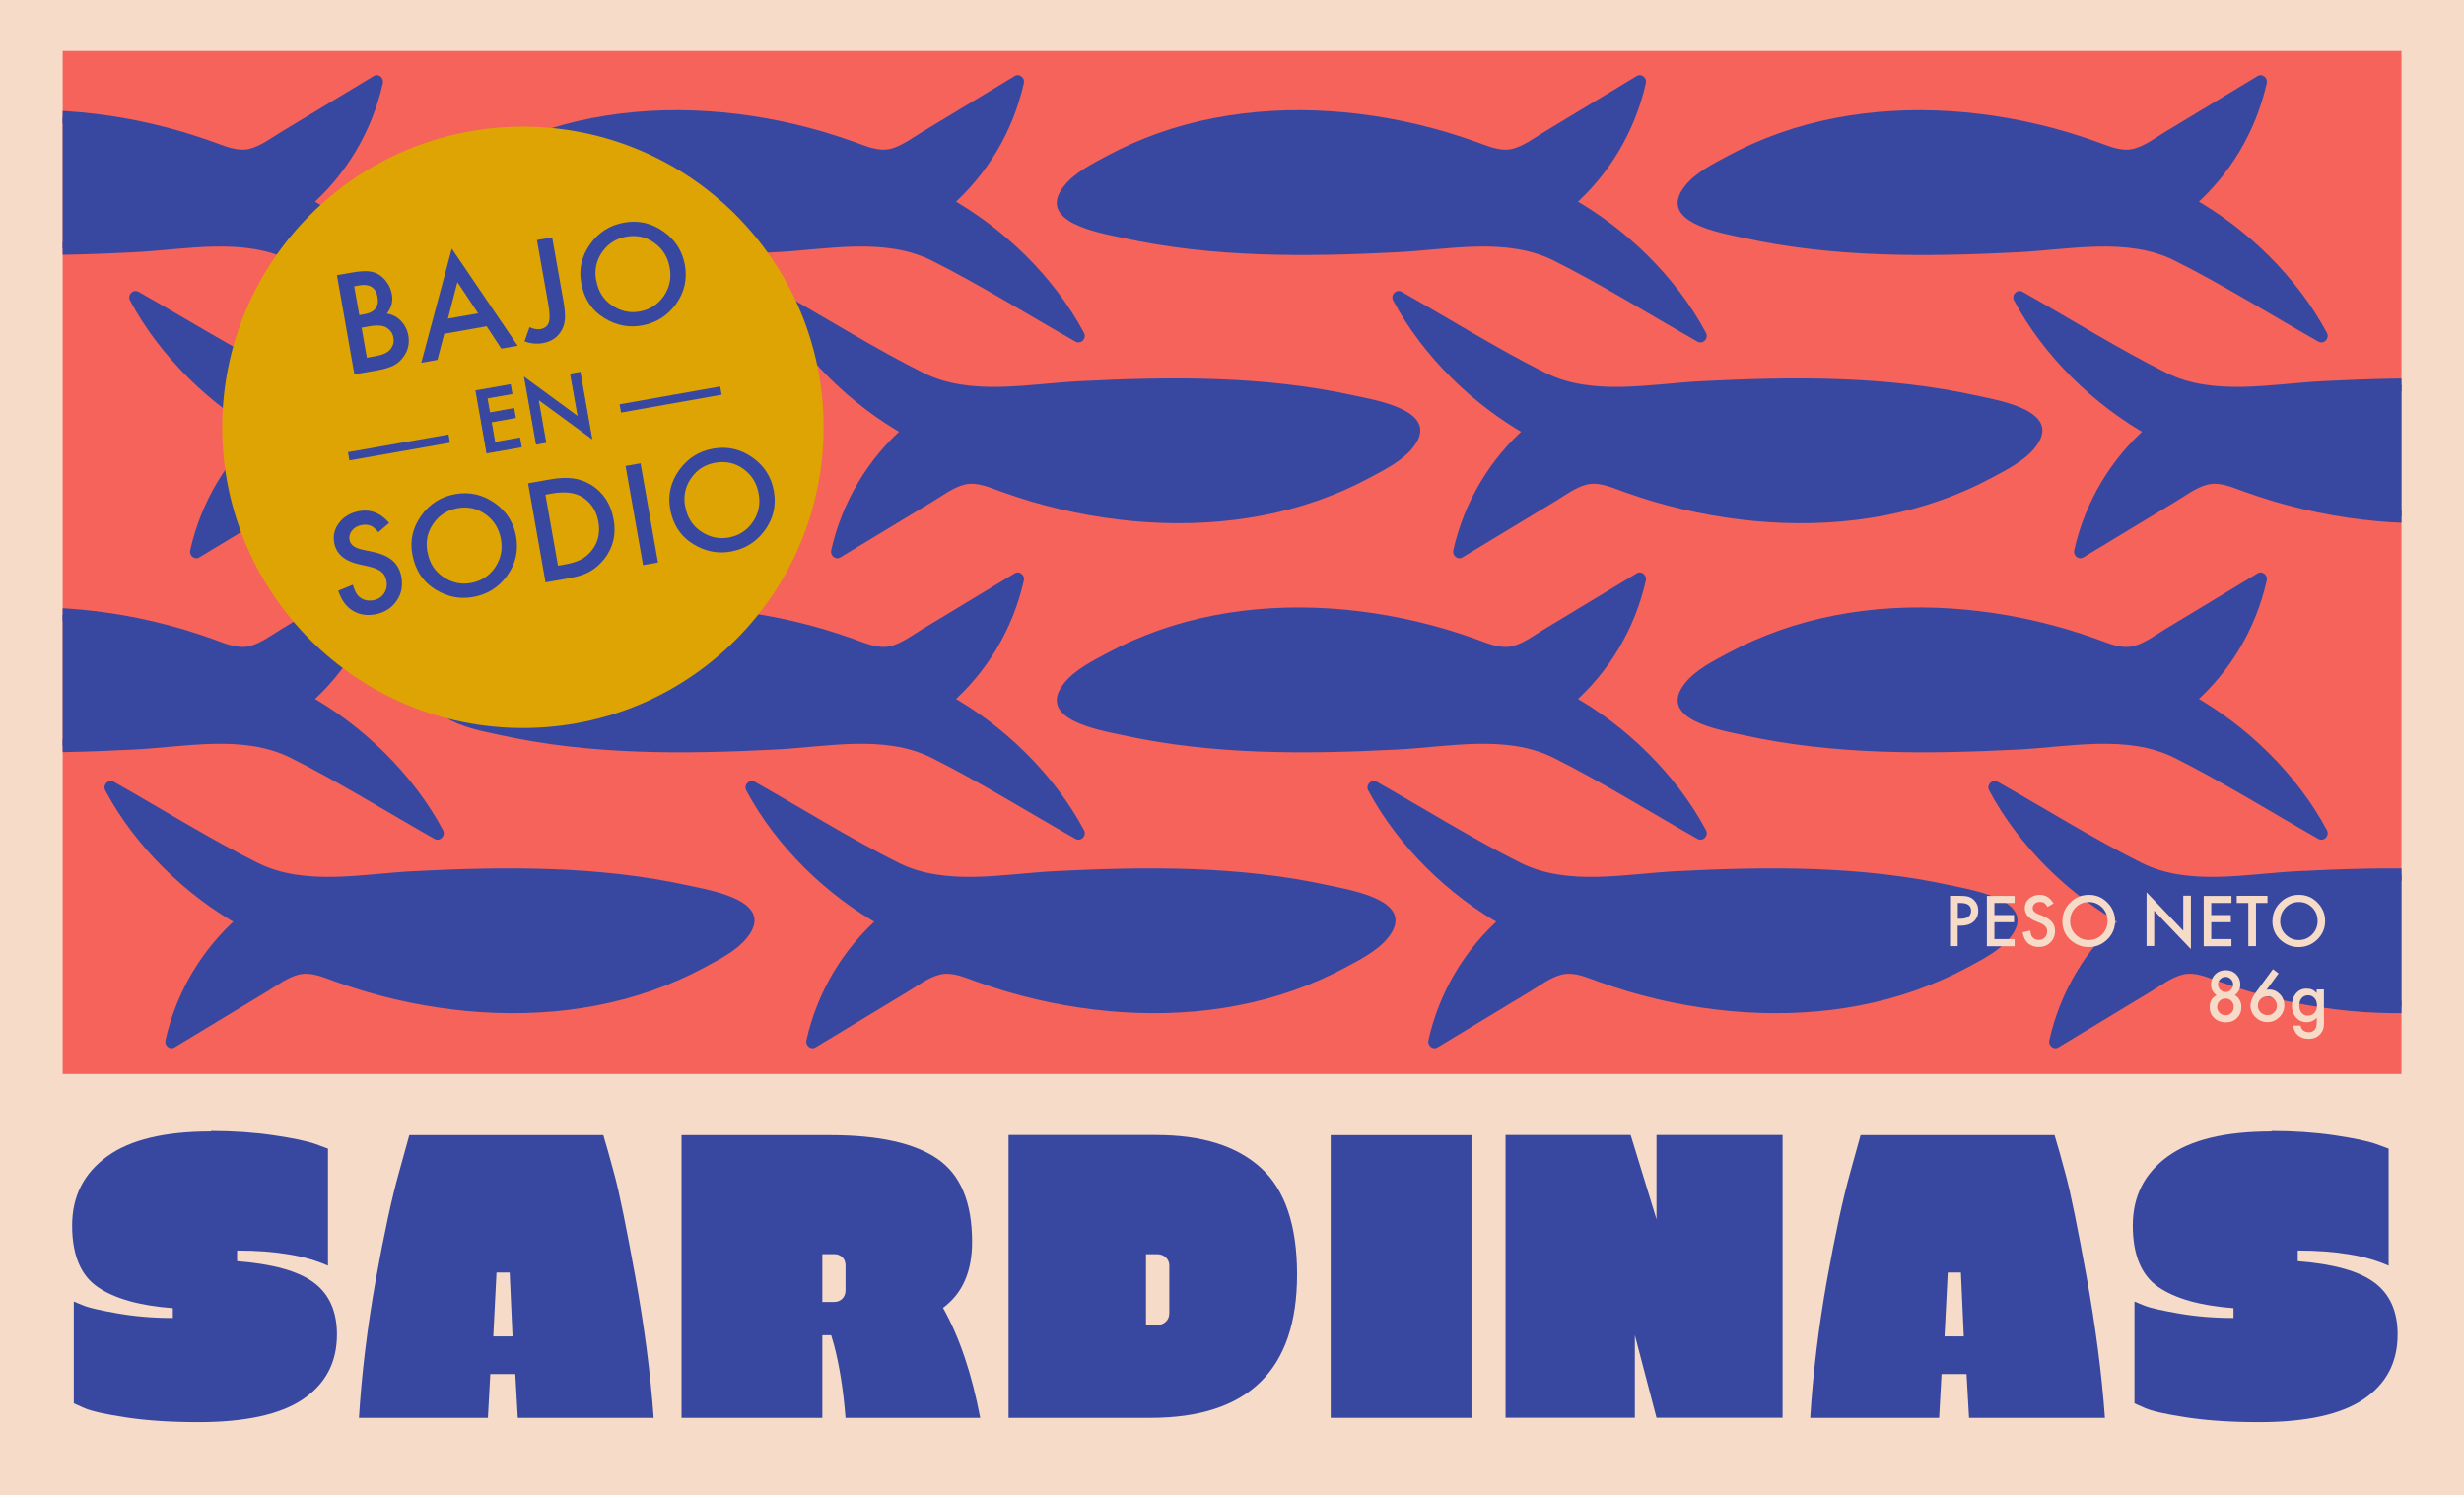 <?xml version="1.0" encoding="UTF-8"?><svg id="Layer_1" xmlns="http://www.w3.org/2000/svg" xmlns:xlink="http://www.w3.org/1999/xlink" viewBox="0 0 206 125"><defs><clipPath id="clippath"><rect x="5.24" y="4.26" width="195.53" height="85.54" fill="none" stroke-width="0"/></clipPath></defs><rect width="206" height="125" fill="#f5dbc8" stroke-width="0"/><rect x="5.24" y="4.26" width="195.53" height="85.54" fill="#f5635a" stroke-width="0"/><g clip-path="url(#clippath)"><path d="M128.06,36c-4.11-2.22-8.99-7-11.13-11.14,3.46,1.96,6.91,3.91,10.37,5.87,1.22.69,2.46,1.39,3.81,1.75,1.72.46,3.54.36,5.32.25,10.76-.65,21.79-1.37,32.12,1.73.63.19,1.33.46,1.58,1.06.39.92-.51,1.85-1.33,2.42-9.52,6.54-22.42,6.52-33.27,2.53-.83-.31-1.7-.64-2.58-.54-.79.09-1.49.51-2.17.92-2.92,1.77-5.84,3.53-8.75,5.3.83-3.92,3-7.55,6.05-10.15" fill="#3848a0" stroke-width="0"/><path d="M128.32,35.55c-4.45-2.46-8.56-6.46-10.94-10.95l-.72.72c3.45,1.96,6.91,3.92,10.37,5.87,1.26.71,2.53,1.43,3.94,1.8,1.63.44,3.34.39,5.01.3,7.34-.4,14.7-.95,22.04-.27,1.81.17,3.61.41,5.4.75.92.17,1.83.37,2.73.59s2.35.36,3.06.94c1.68,1.37-2.59,3.42-3.39,3.84-1.47.78-3,1.42-4.58,1.93-6.12,1.99-12.76,2.05-19.03.77-1.71-.35-3.39-.8-5.04-1.34-1.51-.5-3.13-1.4-4.76-1-1.73.42-3.33,1.76-4.83,2.67-1.95,1.18-3.89,2.36-5.84,3.53l.77.59c.87-3.88,2.92-7.3,5.92-9.92.51-.44-.23-1.18-.74-.74-3.13,2.72-5.28,6.34-6.19,10.38-.1.43.36.84.77.59,1.74-1.05,3.47-2.1,5.21-3.15.83-.5,1.67-1.01,2.5-1.51s1.74-1.2,2.7-1.43c1.05-.24,2.1.27,3.07.61.82.29,1.64.56,2.47.81,1.61.47,3.24.86,4.89,1.15,6.34,1.12,13.03.91,19.14-1.25,1.46-.52,2.89-1.14,4.26-1.88,1.23-.66,2.72-1.4,3.61-2.51,2.47-3.07-2.97-3.95-4.84-4.36-7.54-1.67-15.33-1.6-23-1.21-4.24.21-9.11,1.28-13.06-.69s-8.04-4.52-12.03-6.78c-.47-.26-.96.26-.72.72,2.47,4.65,6.72,8.79,11.32,11.33.59.33,1.12-.58.53-.9h0Z" fill="#3848a0" stroke-width="0"/><path d="M131.05,58.54c4.11,2.22,8.99,7,11.13,11.14-3.46-1.96-6.91-3.91-10.37-5.87-1.22-.69-2.46-1.39-3.81-1.75-1.72-.46-3.54-.36-5.32-.25-10.76.65-21.79,1.37-32.12-1.73-.63-.19-1.33-.46-1.58-1.06-.39-.92.51-1.85,1.33-2.42,9.52-6.54,22.42-6.52,33.27-2.53.83.31,1.7.64,2.58.54.79-.09,1.49-.51,2.17-.92,2.92-1.77,5.84-3.53,8.75-5.3-.83,3.92-3,7.55-6.05,10.15" fill="#3848a0" stroke-width="0"/><path d="M130.78,58.99c4.45,2.46,8.56,6.46,10.94,10.95l.72-.72c-3.45-1.96-6.91-3.92-10.37-5.87-1.26-.71-2.53-1.43-3.94-1.8-1.63-.44-3.34-.39-5.01-.3-7.34.4-14.7.95-22.04.27-1.81-.17-3.61-.41-5.4-.75-.92-.17-1.83-.37-2.73-.59s-2.35-.36-3.06-.94c-1.68-1.37,2.59-3.42,3.39-3.84,1.47-.78,3-1.42,4.58-1.93,6.12-1.99,12.76-2.05,19.03-.77,1.71.35,3.39.8,5.04,1.34,1.51.5,3.13,1.4,4.76,1,1.73-.42,3.33-1.76,4.83-2.67,1.95-1.18,3.89-2.36,5.84-3.53l-.77-.59c-.87,3.88-2.92,7.3-5.92,9.92-.51.44.23,1.18.74.74,3.13-2.72,5.28-6.34,6.19-10.38.1-.43-.36-.84-.77-.59-1.74,1.05-3.47,2.1-5.21,3.15-.83.5-1.67,1.01-2.5,1.51s-1.74,1.2-2.7,1.43c-1.05.24-2.1-.27-3.07-.61-.82-.29-1.64-.56-2.47-.81-1.61-.47-3.24-.86-4.89-1.15-6.34-1.12-13.03-.91-19.14,1.25-1.46.52-2.89,1.14-4.26,1.88-1.23.66-2.72,1.4-3.61,2.51-2.47,3.07,2.97,3.95,4.84,4.36,7.54,1.67,15.33,1.6,23,1.21,4.24-.21,9.11-1.28,13.06.69s8.04,4.52,12.03,6.78c.47.26.96-.26.72-.72-2.47-4.65-6.72-8.79-11.32-11.33-.59-.33-1.12.58-.53.9h0Z" fill="#3848a0" stroke-width="0"/><path d="M125.98,76.97c-4.11-2.22-8.99-7-11.13-11.14,3.46,1.96,6.91,3.91,10.37,5.87,1.22.69,2.46,1.39,3.81,1.75,1.72.46,3.54.36,5.32.25,10.76-.65,21.79-1.37,32.12,1.73.63.19,1.33.46,1.58,1.06.39.92-.51,1.85-1.33,2.42-9.52,6.54-22.42,6.52-33.27,2.53-.83-.31-1.7-.64-2.58-.54-.79.09-1.49.51-2.17.92-2.92,1.77-5.84,3.53-8.75,5.3.83-3.92,3-7.55,6.05-10.15" fill="#3848a0" stroke-width="0"/><path d="M126.24,76.52c-4.45-2.46-8.56-6.46-10.94-10.95l-.72.72c3.45,1.96,6.91,3.92,10.37,5.87,1.26.71,2.53,1.43,3.94,1.8,1.63.44,3.34.39,5.01.3,7.34-.4,14.7-.95,22.04-.27,1.81.17,3.61.41,5.4.75.92.17,1.83.37,2.73.59s2.35.36,3.06.94c1.68,1.37-2.59,3.42-3.39,3.84-1.47.78-3,1.42-4.58,1.93-6.12,1.99-12.76,2.05-19.03.77-1.71-.35-3.39-.8-5.04-1.34-1.51-.5-3.13-1.4-4.76-1-1.73.42-3.33,1.76-4.83,2.67-1.95,1.18-3.89,2.36-5.84,3.53l.77.59c.87-3.88,2.92-7.3,5.92-9.92.51-.44-.23-1.18-.74-.74-3.13,2.72-5.28,6.34-6.19,10.38-.1.43.36.84.77.59,1.74-1.05,3.47-2.1,5.21-3.15.83-.5,1.67-1.01,2.5-1.51s1.74-1.2,2.7-1.43c1.05-.24,2.1.27,3.07.61.82.29,1.64.56,2.47.81,1.61.47,3.24.86,4.89,1.15,6.34,1.12,13.03.91,19.14-1.25,1.46-.52,2.89-1.14,4.26-1.88,1.23-.66,2.72-1.4,3.61-2.51,2.47-3.07-2.97-3.95-4.84-4.36-7.54-1.67-15.33-1.6-23-1.21-4.24.21-9.11,1.28-13.06-.69s-8.04-4.52-12.03-6.78c-.47-.26-.96.26-.72.72,2.47,4.65,6.72,8.79,11.32,11.33.59.33,1.12-.58.53-.9h0Z" fill="#3848a0" stroke-width="0"/><path d="M76.05,36c-4.11-2.22-8.99-7-11.13-11.14,3.46,1.96,6.91,3.91,10.37,5.87,1.22.69,2.46,1.39,3.81,1.75,1.72.46,3.54.36,5.32.25,10.76-.65,21.79-1.37,32.12,1.73.63.19,1.33.46,1.58,1.06.39.92-.51,1.85-1.33,2.42-9.52,6.54-22.42,6.52-33.27,2.53-.83-.31-1.7-.64-2.58-.54-.79.09-1.49.51-2.17.92-2.92,1.77-5.84,3.53-8.75,5.3.83-3.92,3-7.55,6.05-10.15" fill="#3848a0" stroke-width="0"/><path d="M76.31,35.55c-4.45-2.46-8.56-6.46-10.94-10.95l-.72.72c3.45,1.96,6.91,3.92,10.37,5.87,1.26.71,2.53,1.43,3.94,1.8,1.63.44,3.34.39,5.01.3,7.34-.4,14.7-.95,22.04-.27,1.81.17,3.61.41,5.4.75.92.17,1.83.37,2.73.59s2.35.36,3.06.94c1.68,1.37-2.59,3.42-3.39,3.84-1.47.78-3,1.42-4.58,1.93-6.12,1.99-12.76,2.05-19.03.77-1.71-.35-3.39-.8-5.04-1.34-1.51-.5-3.13-1.4-4.76-1-1.73.42-3.33,1.76-4.83,2.67-1.95,1.18-3.89,2.36-5.84,3.53l.77.59c.87-3.88,2.92-7.3,5.92-9.92.51-.44-.23-1.18-.74-.74-3.13,2.72-5.28,6.34-6.19,10.38-.1.43.36.84.77.59,1.74-1.05,3.47-2.1,5.21-3.15.83-.5,1.67-1.01,2.5-1.51s1.74-1.2,2.7-1.43c1.05-.24,2.1.27,3.07.61.82.29,1.64.56,2.47.81,1.61.47,3.24.86,4.89,1.15,6.34,1.12,13.03.91,19.14-1.25,1.46-.52,2.89-1.14,4.26-1.88,1.23-.66,2.72-1.4,3.61-2.51,2.47-3.07-2.97-3.95-4.84-4.36-7.54-1.67-15.33-1.6-23-1.21-4.24.21-9.11,1.28-13.06-.69s-8.04-4.52-12.03-6.78c-.47-.26-.96.26-.72.72,2.47,4.65,6.72,8.79,11.32,11.33.59.33,1.12-.58.53-.9h0Z" fill="#3848a0" stroke-width="0"/><path d="M79.04,58.54c4.11,2.22,8.99,7,11.13,11.14-3.46-1.96-6.91-3.91-10.37-5.87-1.22-.69-2.46-1.39-3.81-1.75-1.72-.46-3.54-.36-5.32-.25-10.76.65-21.79,1.37-32.12-1.73-.63-.19-1.33-.46-1.58-1.06-.39-.92.51-1.85,1.33-2.42,9.52-6.54,22.42-6.52,33.27-2.53.83.31,1.7.64,2.58.54.79-.09,1.49-.51,2.17-.92,2.92-1.77,5.84-3.53,8.75-5.3-.83,3.92-3,7.55-6.05,10.15" fill="#3848a0" stroke-width="0"/><path d="M78.78,58.99c4.45,2.46,8.56,6.46,10.94,10.95l.72-.72c-3.45-1.96-6.91-3.92-10.37-5.87-1.26-.71-2.53-1.43-3.94-1.8-1.63-.44-3.34-.39-5.01-.3-7.34.4-14.7.95-22.04.27-1.81-.17-3.61-.41-5.4-.75-.92-.17-1.83-.37-2.73-.59s-2.35-.36-3.06-.94c-1.68-1.37,2.59-3.42,3.39-3.84,1.47-.78,3-1.42,4.58-1.93,6.12-1.99,12.76-2.05,19.03-.77,1.71.35,3.39.8,5.04,1.34,1.51.5,3.13,1.4,4.76,1,1.73-.42,3.33-1.76,4.83-2.67,1.95-1.18,3.89-2.36,5.84-3.53l-.77-.59c-.87,3.88-2.92,7.3-5.92,9.92-.51.44.23,1.18.74.74,3.13-2.72,5.28-6.34,6.19-10.38.1-.43-.36-.84-.77-.59-1.74,1.05-3.47,2.1-5.21,3.15-.83.5-1.67,1.01-2.5,1.51s-1.74,1.2-2.7,1.43c-1.05.24-2.1-.27-3.07-.61-.82-.29-1.64-.56-2.47-.81-1.61-.47-3.24-.86-4.89-1.15-6.34-1.12-13.03-.91-19.14,1.25-1.46.52-2.89,1.14-4.26,1.88-1.23.66-2.72,1.4-3.61,2.51-2.47,3.07,2.97,3.95,4.84,4.36,7.54,1.67,15.33,1.6,23,1.21,4.24-.21,9.11-1.28,13.06.69s8.04,4.52,12.03,6.78c.47.26.96-.26.72-.72-2.47-4.65-6.72-8.79-11.32-11.33-.59-.33-1.12.58-.53.9h0Z" fill="#3848a0" stroke-width="0"/><path d="M79.04,16.96c4.11,2.22,8.99,7,11.13,11.14-3.46-1.96-6.91-3.91-10.37-5.87-1.22-.69-2.46-1.39-3.81-1.75-1.72-.46-3.54-.36-5.32-.25-10.76.65-21.79,1.37-32.12-1.73-.63-.19-1.33-.46-1.58-1.06-.39-.92.51-1.85,1.33-2.42,9.52-6.54,22.42-6.52,33.27-2.53.83.31,1.7.64,2.58.54.79-.09,1.49-.51,2.17-.92,2.92-1.77,5.84-3.53,8.75-5.3-.83,3.92-3,7.55-6.05,10.15" fill="#3848a0" stroke-width="0"/><path d="M78.78,17.41c4.45,2.46,8.56,6.46,10.94,10.95l.72-.72c-3.45-1.96-6.91-3.92-10.37-5.87-1.26-.71-2.53-1.43-3.94-1.8-1.63-.44-3.34-.39-5.01-.3-7.34.4-14.7.95-22.04.27-1.81-.17-3.61-.41-5.4-.75-.92-.17-1.83-.37-2.73-.59s-2.35-.36-3.06-.94c-1.68-1.37,2.59-3.42,3.39-3.84,1.47-.78,3-1.42,4.58-1.93,6.12-1.99,12.76-2.05,19.03-.77,1.71.35,3.39.8,5.04,1.34,1.51.5,3.13,1.4,4.76,1,1.73-.42,3.33-1.76,4.83-2.67,1.95-1.18,3.89-2.36,5.84-3.53l-.77-.59c-.87,3.88-2.92,7.3-5.92,9.92-.51.44.23,1.18.74.74,3.13-2.72,5.28-6.34,6.19-10.38.1-.43-.36-.84-.77-.59-1.74,1.05-3.47,2.1-5.21,3.15-.83.5-1.67,1.01-2.5,1.51s-1.74,1.2-2.7,1.43c-1.05.24-2.1-.27-3.07-.61-.82-.29-1.64-.56-2.47-.81-1.61-.47-3.24-.86-4.89-1.15-6.34-1.12-13.03-.91-19.14,1.25-1.46.52-2.89,1.14-4.26,1.88-1.23.66-2.72,1.4-3.61,2.51-2.47,3.07,2.97,3.95,4.84,4.36,7.54,1.67,15.33,1.6,23,1.21,4.24-.21,9.11-1.28,13.06.69s8.04,4.52,12.03,6.78c.47.26.96-.26.72-.72-2.47-4.65-6.72-8.79-11.32-11.33-.59-.33-1.12.58-.53.9h0Z" fill="#3848a0" stroke-width="0"/><path d="M73.97,76.97c-4.11-2.22-8.99-7-11.13-11.14,3.46,1.96,6.91,3.91,10.37,5.87,1.22.69,2.46,1.39,3.81,1.75,1.72.46,3.54.36,5.32.25,10.76-.65,21.79-1.37,32.12,1.73.63.19,1.33.46,1.58,1.06.39.92-.51,1.85-1.33,2.42-9.52,6.54-22.42,6.52-33.27,2.53-.83-.31-1.7-.64-2.58-.54-.79.09-1.49.51-2.17.92-2.92,1.77-5.84,3.53-8.75,5.3.83-3.92,3-7.55,6.05-10.15" fill="#3848a0" stroke-width="0"/><path d="M74.24,76.52c-4.45-2.46-8.56-6.46-10.94-10.95l-.72.72c3.45,1.96,6.91,3.92,10.37,5.87,1.26.71,2.53,1.43,3.94,1.8,1.63.44,3.34.39,5.01.3,7.34-.4,14.7-.95,22.04-.27,1.81.17,3.61.41,5.4.75.92.17,1.83.37,2.73.59s2.35.36,3.06.94c1.68,1.37-2.59,3.42-3.39,3.84-1.47.78-3,1.42-4.58,1.93-6.12,1.99-12.76,2.05-19.03.77-1.71-.35-3.39-.8-5.04-1.34-1.51-.5-3.13-1.4-4.76-1-1.73.42-3.33,1.76-4.83,2.67-1.95,1.18-3.89,2.36-5.84,3.53l.77.59c.87-3.88,2.92-7.3,5.92-9.92.51-.44-.23-1.18-.74-.74-3.13,2.72-5.28,6.34-6.19,10.38-.1.43.36.84.77.59,1.74-1.05,3.47-2.1,5.21-3.15.83-.5,1.67-1.01,2.5-1.51s1.74-1.2,2.7-1.43c1.05-.24,2.1.27,3.07.61.82.29,1.64.56,2.47.81,1.61.47,3.24.86,4.89,1.15,6.34,1.12,13.03.91,19.14-1.25,1.46-.52,2.89-1.14,4.26-1.88,1.23-.66,2.72-1.4,3.61-2.51,2.47-3.07-2.97-3.95-4.84-4.36-7.54-1.67-15.33-1.6-23-1.21-4.24.21-9.11,1.28-13.06-.69s-8.04-4.52-12.03-6.78c-.47-.26-.96.26-.72.72,2.47,4.65,6.72,8.79,11.32,11.33.59.33,1.12-.58.53-.9h0Z" fill="#3848a0" stroke-width="0"/><path d="M22.46,36c-4.11-2.22-8.99-7-11.13-11.14,3.46,1.96,6.91,3.91,10.37,5.87,1.22.69,2.46,1.39,3.81,1.75,1.72.46,3.54.36,5.32.25,10.76-.65,21.79-1.37,32.12,1.73.63.19,1.33.46,1.58,1.06.39.92-.51,1.85-1.33,2.42-9.52,6.54-22.42,6.52-33.27,2.53-.83-.31-1.7-.64-2.58-.54-.79.09-1.49.51-2.17.92-2.92,1.77-5.84,3.53-8.75,5.3.83-3.92,3-7.55,6.05-10.15" fill="#3848a0" stroke-width="0"/><path d="M22.72,35.55c-4.45-2.46-8.56-6.46-10.94-10.95l-.72.72c3.45,1.96,6.91,3.92,10.37,5.87,1.26.71,2.53,1.43,3.94,1.8,1.63.44,3.34.39,5.01.3,7.34-.4,14.7-.95,22.04-.27,1.81.17,3.61.41,5.4.75.92.17,1.83.37,2.73.59s2.35.36,3.06.94c1.68,1.37-2.59,3.42-3.39,3.84-1.47.78-3,1.42-4.58,1.93-6.12,1.99-12.76,2.05-19.03.77-1.71-.35-3.39-.8-5.04-1.34-1.51-.5-3.13-1.4-4.76-1-1.73.42-3.33,1.76-4.83,2.67-1.95,1.18-3.89,2.36-5.84,3.53l.77.59c.87-3.88,2.92-7.3,5.92-9.92.51-.44-.23-1.18-.74-.74-3.13,2.72-5.28,6.34-6.19,10.38-.1.43.36.84.77.59,1.74-1.05,3.47-2.1,5.21-3.15.83-.5,1.67-1.01,2.5-1.51s1.74-1.2,2.7-1.43c1.05-.24,2.1.27,3.07.61.82.29,1.64.56,2.47.81,1.61.47,3.24.86,4.89,1.15,6.34,1.12,13.03.91,19.14-1.25,1.46-.52,2.89-1.14,4.26-1.88,1.23-.66,2.72-1.4,3.61-2.51,2.47-3.07-2.97-3.95-4.84-4.36-7.54-1.67-15.33-1.6-23-1.21-4.24.21-9.11,1.28-13.06-.69s-8.04-4.52-12.03-6.78c-.47-.26-.96.26-.72.72,2.47,4.65,6.72,8.79,11.32,11.33.59.33,1.12-.58.53-.9h0Z" fill="#3848a0" stroke-width="0"/><path d="M25.45,58.54c4.11,2.22,8.99,7,11.13,11.14-3.46-1.96-6.91-3.91-10.37-5.87-1.22-.69-2.46-1.39-3.81-1.75-1.72-.46-3.54-.36-5.32-.25-10.76.65-21.79,1.37-32.12-1.73-.63-.19-1.33-.46-1.58-1.06-.39-.92.51-1.85,1.33-2.42,9.52-6.54,22.42-6.52,33.27-2.53.83.31,1.7.64,2.58.54.79-.09,1.49-.51,2.17-.92,2.92-1.77,5.84-3.53,8.75-5.3-.83,3.92-3,7.55-6.05,10.15" fill="#3848a0" stroke-width="0"/><path d="M25.19,58.99c4.45,2.46,8.56,6.46,10.94,10.95l.72-.72c-3.45-1.96-6.91-3.92-10.37-5.87-1.26-.71-2.53-1.43-3.94-1.8-1.63-.44-3.34-.39-5.01-.3-7.34.4-14.7.95-22.04.27-1.81-.17-3.61-.41-5.4-.75-.92-.17-1.83-.37-2.73-.59s-2.35-.36-3.06-.94c-1.68-1.37,2.59-3.42,3.39-3.84,1.47-.78,3-1.42,4.58-1.93,6.12-1.99,12.76-2.05,19.03-.77,1.71.35,3.39.8,5.04,1.34,1.51.5,3.13,1.4,4.76,1,1.73-.42,3.33-1.76,4.83-2.67,1.95-1.18,3.89-2.36,5.84-3.53l-.77-.59c-.87,3.88-2.92,7.3-5.92,9.92-.51.44.23,1.18.74.74,3.13-2.72,5.28-6.34,6.19-10.38.1-.43-.36-.84-.77-.59-1.74,1.05-3.47,2.1-5.21,3.15-.83.5-1.67,1.01-2.5,1.51s-1.74,1.2-2.7,1.43c-1.05.24-2.1-.27-3.07-.61-.82-.29-1.64-.56-2.47-.81-1.61-.47-3.24-.86-4.89-1.15-6.34-1.12-13.03-.91-19.14,1.25-1.46.52-2.89,1.14-4.26,1.88-1.23.66-2.72,1.4-3.61,2.51-2.47,3.07,2.97,3.95,4.84,4.36,7.54,1.67,15.33,1.6,23,1.21,4.24-.21,9.11-1.28,13.06.69s8.04,4.52,12.03,6.78c.47.26.96-.26.72-.72-2.47-4.65-6.72-8.79-11.32-11.33-.59-.33-1.12.58-.53.9h0Z" fill="#3848a0" stroke-width="0"/><path d="M20.38,76.97c-4.11-2.22-8.99-7-11.13-11.14,3.46,1.96,6.91,3.91,10.37,5.87,1.22.69,2.46,1.39,3.81,1.75,1.72.46,3.54.36,5.32.25,10.76-.65,21.79-1.37,32.12,1.73.63.19,1.33.46,1.58,1.06.39.92-.51,1.85-1.33,2.42-9.52,6.54-22.42,6.52-33.27,2.53-.83-.31-1.7-.64-2.58-.54-.79.09-1.49.51-2.17.92-2.92,1.77-5.84,3.53-8.75,5.3.83-3.92,3-7.55,6.05-10.15" fill="#3848a0" stroke-width="0"/><path d="M20.65,76.52c-4.45-2.46-8.56-6.46-10.94-10.95l-.72.72c3.45,1.96,6.91,3.92,10.37,5.87,1.26.71,2.53,1.43,3.94,1.8,1.63.44,3.34.39,5.01.3,7.34-.4,14.7-.95,22.04-.27,1.81.17,3.61.41,5.4.75.92.17,1.83.37,2.73.59s2.35.36,3.06.94c1.68,1.37-2.59,3.42-3.39,3.84-1.47.78-3,1.42-4.58,1.93-6.12,1.99-12.76,2.05-19.03.77-1.71-.35-3.39-.8-5.04-1.34-1.51-.5-3.13-1.4-4.76-1-1.73.42-3.33,1.76-4.83,2.67-1.95,1.18-3.89,2.36-5.84,3.53l.77.59c.87-3.88,2.92-7.3,5.92-9.92.51-.44-.23-1.18-.74-.74-3.13,2.72-5.28,6.34-6.19,10.38-.1.43.36.84.77.59,1.74-1.05,3.47-2.1,5.21-3.15.83-.5,1.67-1.01,2.5-1.51s1.74-1.2,2.7-1.43c1.05-.24,2.1.27,3.07.61.82.29,1.64.56,2.47.81,1.61.47,3.24.86,4.89,1.15,6.34,1.12,13.03.91,19.14-1.25,1.46-.52,2.89-1.14,4.26-1.88,1.23-.66,2.72-1.4,3.61-2.51,2.47-3.07-2.97-3.95-4.84-4.36-7.54-1.67-15.33-1.6-23-1.21-4.24.21-9.11,1.28-13.06-.69s-8.04-4.52-12.03-6.78c-.47-.26-.96.26-.72.72,2.47,4.65,6.72,8.79,11.32,11.33.59.33,1.12-.58.53-.9h0Z" fill="#3848a0" stroke-width="0"/><path d="M179.96,36c-4.11-2.22-8.99-7-11.13-11.14,3.46,1.96,6.91,3.91,10.37,5.87,1.22.69,2.46,1.39,3.81,1.75,1.72.46,3.54.36,5.32.25,10.76-.65,21.79-1.37,32.12,1.73.63.19,1.33.46,1.58,1.06.39.92-.51,1.85-1.33,2.42-9.52,6.54-22.42,6.52-33.27,2.53-.83-.31-1.7-.64-2.58-.54-.79.09-1.49.51-2.17.92-2.92,1.77-5.84,3.53-8.75,5.3.83-3.92,3-7.55,6.05-10.15" fill="#3848a0" stroke-width="0"/><path d="M180.23,35.55c-4.45-2.46-8.56-6.46-10.94-10.95l-.72.72c3.45,1.96,6.91,3.92,10.37,5.87,1.26.71,2.53,1.43,3.94,1.8,1.63.44,3.34.39,5.01.3,7.34-.4,14.7-.95,22.04-.27,1.81.17,3.61.41,5.4.75.92.17,1.83.37,2.73.59s2.35.36,3.06.94c1.68,1.37-2.59,3.42-3.39,3.84-1.47.78-3,1.42-4.58,1.93-6.12,1.99-12.76,2.05-19.03.77-1.71-.35-3.39-.8-5.04-1.34-1.51-.5-3.13-1.4-4.76-1-1.73.42-3.33,1.76-4.83,2.67-1.95,1.18-3.89,2.36-5.84,3.53l.77.59c.87-3.88,2.92-7.3,5.92-9.92.51-.44-.23-1.18-.74-.74-3.13,2.72-5.28,6.34-6.19,10.38-.1.43.36.84.77.59,1.74-1.05,3.47-2.1,5.21-3.15.83-.5,1.67-1.01,2.5-1.51s1.74-1.2,2.7-1.43c1.05-.24,2.1.27,3.07.61.82.29,1.64.56,2.47.81,1.61.47,3.24.86,4.89,1.15,6.34,1.12,13.03.91,19.14-1.25,1.46-.52,2.89-1.14,4.26-1.88,1.23-.66,2.72-1.4,3.61-2.51,2.47-3.07-2.97-3.95-4.84-4.36-7.54-1.67-15.33-1.6-23-1.21-4.24.21-9.11,1.28-13.06-.69s-8.04-4.52-12.03-6.78c-.47-.26-.96.26-.72.72,2.47,4.65,6.72,8.79,11.32,11.33.59.33,1.12-.58.53-.9h0Z" fill="#3848a0" stroke-width="0"/><path d="M182.96,58.54c4.11,2.22,8.99,7,11.13,11.14-3.46-1.96-6.91-3.91-10.37-5.87-1.22-.69-2.46-1.39-3.81-1.75-1.72-.46-3.54-.36-5.32-.25-10.76.65-21.79,1.37-32.12-1.73-.63-.19-1.33-.46-1.58-1.06-.39-.92.51-1.85,1.33-2.42,9.52-6.54,22.42-6.52,33.27-2.53.83.31,1.7.64,2.58.54.79-.09,1.49-.51,2.17-.92,2.92-1.77,5.84-3.53,8.75-5.3-.83,3.92-3,7.55-6.05,10.15" fill="#3848a0" stroke-width="0"/><path d="M182.69,58.99c4.45,2.46,8.56,6.46,10.94,10.95l.72-.72c-3.45-1.96-6.91-3.92-10.37-5.87-1.26-.71-2.53-1.43-3.94-1.8-1.63-.44-3.34-.39-5.01-.3-7.34.4-14.7.95-22.04.27-1.81-.17-3.61-.41-5.4-.75-.92-.17-1.83-.37-2.73-.59s-2.35-.36-3.06-.94c-1.68-1.37,2.59-3.42,3.39-3.84,1.47-.78,3-1.42,4.58-1.93,6.12-1.99,12.76-2.05,19.03-.77,1.71.35,3.39.8,5.04,1.34,1.51.5,3.13,1.4,4.76,1,1.73-.42,3.33-1.76,4.83-2.67,1.95-1.18,3.89-2.36,5.84-3.53l-.77-.59c-.87,3.88-2.92,7.3-5.92,9.92-.51.44.23,1.18.74.74,3.13-2.72,5.28-6.34,6.19-10.38.1-.43-.36-.84-.77-.59-1.74,1.05-3.47,2.1-5.21,3.15-.83.5-1.67,1.01-2.5,1.51s-1.74,1.2-2.7,1.43c-1.05.24-2.1-.27-3.07-.61-.82-.29-1.64-.56-2.47-.81-1.61-.47-3.24-.86-4.89-1.15-6.34-1.12-13.03-.91-19.14,1.25-1.46.52-2.89,1.14-4.26,1.88-1.23.66-2.72,1.4-3.61,2.51-2.47,3.07,2.97,3.95,4.84,4.36,7.54,1.67,15.33,1.6,23,1.21,4.24-.21,9.11-1.28,13.06.69s8.04,4.52,12.03,6.78c.47.26.96-.26.72-.72-2.47-4.65-6.72-8.79-11.32-11.33-.59-.33-1.12.58-.53.9h0Z" fill="#3848a0" stroke-width="0"/><path d="M131.05,16.96c4.11,2.22,8.99,7,11.13,11.14-3.46-1.96-6.91-3.91-10.37-5.87-1.22-.69-2.46-1.39-3.81-1.75-1.72-.46-3.54-.36-5.32-.25-10.76.65-21.79,1.37-32.12-1.73-.63-.19-1.33-.46-1.58-1.06-.39-.92.51-1.85,1.33-2.42,9.52-6.54,22.42-6.52,33.27-2.53.83.31,1.7.64,2.58.54.79-.09,1.49-.51,2.17-.92,2.92-1.77,5.84-3.53,8.75-5.3-.83,3.92-3,7.55-6.05,10.15" fill="#3848a0" stroke-width="0"/><path d="M130.78,17.41c4.45,2.46,8.56,6.46,10.94,10.95l.72-.72c-3.45-1.96-6.91-3.92-10.37-5.87-1.26-.71-2.53-1.43-3.94-1.8-1.63-.44-3.34-.39-5.01-.3-7.34.4-14.7.95-22.04.27-1.81-.17-3.61-.41-5.4-.75-.92-.17-1.83-.37-2.73-.59s-2.35-.36-3.06-.94c-1.68-1.37,2.59-3.42,3.39-3.84,1.47-.78,3-1.42,4.58-1.93,6.12-1.99,12.76-2.05,19.03-.77,1.71.35,3.39.8,5.04,1.34,1.51.5,3.13,1.4,4.76,1,1.73-.42,3.33-1.76,4.83-2.67,1.95-1.18,3.89-2.36,5.84-3.53l-.77-.59c-.87,3.88-2.92,7.3-5.92,9.92-.51.44.23,1.18.74.74,3.13-2.72,5.28-6.34,6.19-10.38.1-.43-.36-.84-.77-.59-1.74,1.05-3.47,2.1-5.21,3.15-.83.5-1.67,1.01-2.5,1.51s-1.74,1.2-2.7,1.43c-1.05.24-2.1-.27-3.07-.61-.82-.29-1.64-.56-2.47-.81-1.61-.47-3.24-.86-4.89-1.15-6.34-1.12-13.03-.91-19.14,1.25-1.46.52-2.89,1.14-4.26,1.88-1.23.66-2.72,1.4-3.61,2.51-2.47,3.07,2.97,3.95,4.84,4.36,7.54,1.67,15.33,1.6,23,1.21,4.24-.21,9.11-1.28,13.06.69s8.04,4.52,12.03,6.78c.47.26.96-.26.72-.72-2.47-4.65-6.72-8.79-11.32-11.33-.59-.33-1.12.58-.53.9h0Z" fill="#3848a0" stroke-width="0"/><path d="M25.45,16.96c4.11,2.22,8.99,7,11.13,11.14-3.46-1.96-6.91-3.91-10.37-5.87-1.22-.69-2.46-1.39-3.81-1.75-1.72-.46-3.54-.36-5.32-.25-10.76.65-21.79,1.37-32.12-1.73-.63-.19-1.33-.46-1.58-1.06-.39-.92.51-1.85,1.33-2.42,9.52-6.54,22.42-6.52,33.27-2.53.83.31,1.7.64,2.58.54.79-.09,1.49-.51,2.17-.92,2.92-1.77,5.84-3.53,8.75-5.3-.83,3.92-3,7.55-6.05,10.15" fill="#3848a0" stroke-width="0"/><path d="M25.19,17.41c4.45,2.46,8.56,6.46,10.94,10.95l.72-.72c-3.45-1.96-6.91-3.92-10.37-5.87-1.26-.71-2.53-1.43-3.94-1.8-1.63-.44-3.34-.39-5.01-.3-7.34.4-14.7.95-22.04.27-1.81-.17-3.61-.41-5.4-.75-.92-.17-1.83-.37-2.73-.59s-2.35-.36-3.06-.94c-1.68-1.37,2.59-3.42,3.39-3.84,1.47-.78,3-1.42,4.58-1.93,6.12-1.99,12.76-2.05,19.03-.77,1.71.35,3.39.8,5.04,1.34,1.51.5,3.13,1.4,4.76,1,1.73-.42,3.33-1.76,4.83-2.67,1.95-1.18,3.89-2.36,5.84-3.53l-.77-.59c-.87,3.88-2.92,7.3-5.92,9.92-.51.44.23,1.18.74.74,3.13-2.72,5.28-6.34,6.19-10.38.1-.43-.36-.84-.77-.59-1.74,1.05-3.47,2.1-5.21,3.15-.83.5-1.67,1.01-2.5,1.51s-1.74,1.2-2.7,1.43c-1.05.24-2.1-.27-3.07-.61-.82-.29-1.64-.56-2.47-.81-1.61-.47-3.24-.86-4.89-1.15-6.34-1.12-13.03-.91-19.14,1.25-1.46.52-2.89,1.14-4.26,1.88-1.23.66-2.72,1.4-3.61,2.51-2.47,3.07,2.97,3.95,4.84,4.36,7.54,1.67,15.33,1.6,23,1.21,4.24-.21,9.11-1.28,13.06.69s8.04,4.52,12.03,6.78c.47.26.96-.26.72-.72-2.47-4.65-6.72-8.79-11.32-11.33-.59-.33-1.12.58-.53.9h0Z" fill="#3848a0" stroke-width="0"/><path d="M182.96,16.96c4.11,2.22,8.99,7,11.13,11.14-3.46-1.96-6.91-3.91-10.37-5.87-1.22-.69-2.46-1.39-3.81-1.75-1.72-.46-3.54-.36-5.32-.25-10.76.65-21.79,1.37-32.12-1.73-.63-.19-1.33-.46-1.58-1.06-.39-.92.51-1.85,1.33-2.42,9.52-6.54,22.42-6.52,33.27-2.53.83.31,1.7.64,2.58.54.79-.09,1.49-.51,2.17-.92,2.92-1.77,5.84-3.53,8.75-5.3-.83,3.92-3,7.55-6.05,10.15" fill="#3848a0" stroke-width="0"/><path d="M182.69,17.41c4.45,2.46,8.56,6.46,10.94,10.95l.72-.72c-3.45-1.96-6.91-3.92-10.37-5.87-1.26-.71-2.53-1.43-3.94-1.8-1.63-.44-3.34-.39-5.01-.3-7.34.4-14.7.95-22.04.27-1.81-.17-3.61-.41-5.4-.75-.92-.17-1.83-.37-2.73-.59s-2.35-.36-3.06-.94c-1.68-1.37,2.59-3.42,3.39-3.84,1.47-.78,3-1.42,4.58-1.93,6.12-1.99,12.76-2.05,19.03-.77,1.71.35,3.39.8,5.04,1.34,1.51.5,3.13,1.4,4.76,1,1.73-.42,3.33-1.76,4.83-2.67,1.95-1.18,3.89-2.36,5.84-3.53l-.77-.59c-.87,3.88-2.92,7.3-5.92,9.92-.51.44.23,1.18.74.74,3.13-2.72,5.28-6.34,6.19-10.38.1-.43-.36-.84-.77-.59-1.74,1.05-3.47,2.1-5.21,3.15-.83.5-1.67,1.01-2.5,1.51s-1.74,1.2-2.7,1.43c-1.05.24-2.1-.27-3.07-.61-.82-.29-1.64-.56-2.47-.81-1.61-.47-3.24-.86-4.89-1.15-6.34-1.12-13.03-.91-19.14,1.25-1.46.52-2.89,1.14-4.26,1.88-1.23.66-2.72,1.4-3.61,2.51-2.47,3.07,2.97,3.95,4.84,4.36,7.54,1.67,15.33,1.6,23,1.21,4.24-.21,9.11-1.28,13.06.69s8.04,4.52,12.03,6.78c.47.26.96-.26.72-.72-2.47-4.65-6.72-8.79-11.32-11.33-.59-.33-1.12.58-.53.9h0Z" fill="#3848a0" stroke-width="0"/><path d="M177.89,76.97c-4.11-2.22-8.99-7-11.13-11.14,3.46,1.96,6.91,3.91,10.37,5.87,1.22.69,2.46,1.39,3.81,1.75,1.72.46,3.54.36,5.32.25,10.76-.65,21.79-1.37,32.12,1.73.63.19,1.33.46,1.58,1.06.39.92-.51,1.85-1.33,2.42-9.52,6.54-22.42,6.52-33.27,2.53-.83-.31-1.7-.64-2.58-.54-.79.09-1.49.51-2.17.92-2.92,1.77-5.84,3.53-8.75,5.3.83-3.92,3-7.55,6.05-10.15" fill="#3848a0" stroke-width="0"/><path d="M178.15,76.52c-4.45-2.46-8.56-6.46-10.94-10.95l-.72.72c3.45,1.96,6.91,3.92,10.37,5.87,1.26.71,2.53,1.43,3.94,1.8,1.63.44,3.34.39,5.01.3,7.34-.4,14.7-.95,22.04-.27,1.81.17,3.61.41,5.4.75.92.17,1.83.37,2.73.59s2.35.36,3.06.94c1.68,1.37-2.59,3.42-3.39,3.84-1.47.78-3,1.42-4.58,1.93-6.12,1.99-12.76,2.05-19.03.77-1.71-.35-3.39-.8-5.04-1.34-1.51-.5-3.13-1.4-4.76-1-1.73.42-3.33,1.76-4.83,2.67-1.95,1.18-3.89,2.36-5.84,3.53l.77.59c.87-3.88,2.92-7.3,5.92-9.92.51-.44-.23-1.18-.74-.74-3.13,2.72-5.28,6.34-6.19,10.38-.1.43.36.84.77.59,1.74-1.05,3.47-2.1,5.21-3.15.83-.5,1.67-1.01,2.5-1.51s1.74-1.2,2.7-1.43c1.05-.24,2.1.27,3.07.61.82.29,1.64.56,2.47.81,1.61.47,3.24.86,4.89,1.15,6.34,1.12,13.03.91,19.14-1.25,1.46-.52,2.89-1.14,4.26-1.88,1.23-.66,2.72-1.4,3.61-2.51,2.47-3.07-2.97-3.95-4.84-4.36-7.54-1.67-15.33-1.6-23-1.21-4.24.21-9.11,1.28-13.06-.69s-8.04-4.52-12.03-6.78c-.47-.26-.96.26-.72.72,2.47,4.65,6.72,8.79,11.32,11.33.59.33,1.12-.58.53-.9h0Z" fill="#3848a0" stroke-width="0"/></g><circle cx="43.72" cy="35.73" r="25.14" fill="#dda403" stroke-width="0"/><path d="M29.63,31.31l-1.46-8.3,1.25-.22c.56-.1,1.01-.13,1.35-.11.35.03.66.12.92.29.27.17.5.4.69.69.2.29.32.6.38.93.11.6-.03,1.14-.42,1.63.47.07.86.28,1.18.61.32.33.53.74.62,1.23.11.65-.02,1.24-.4,1.76-.23.33-.5.57-.83.74-.36.17-.82.31-1.39.41l-1.9.33ZM30.04,26.35l.39-.07c.47-.08.79-.25.97-.49.18-.24.24-.57.16-.97-.07-.39-.23-.67-.49-.83-.26-.16-.6-.21-1.02-.13l-.44.08.43,2.41ZM30.67,29.91l.77-.14c.57-.1.96-.28,1.19-.55.24-.29.32-.62.26-.99-.06-.36-.25-.63-.56-.83-.3-.19-.79-.23-1.47-.11l-.63.11.44,2.51Z" fill="#3848a0" stroke-width="0"/><path d="M40.69,27.28l-3.55.63-.57,2.18-1.35.24,2.55-9.54,5.51,8.12-1.37.24-1.22-1.86ZM39.97,26.19l-1.73-2.6-.79,3.05,2.52-.44Z" fill="#3848a0" stroke-width="0"/><path d="M46.16,19.84l.95,5.37c.11.64.15,1.13.12,1.46-.03.38-.12.7-.3.99-.33.56-.85.91-1.54,1.03-.52.09-1.04.04-1.54-.15l.42-1.18c.34.15.64.2.91.16.37-.07.6-.25.7-.56.1-.31.09-.82-.04-1.52l-.95-5.37,1.26-.22Z" fill="#3848a0" stroke-width="0"/><path d="M48.59,23.65c-.21-1.17.04-2.25.75-3.24.71-.99,1.66-1.59,2.85-1.8,1.18-.21,2.27.04,3.26.73,1,.7,1.6,1.64,1.81,2.82.21,1.19-.04,2.28-.74,3.26-.71.98-1.67,1.59-2.88,1.8-1.07.19-2.1-.01-3.08-.6-1.08-.65-1.74-1.65-1.97-2.98ZM49.85,23.44c.16.92.6,1.62,1.32,2.1.72.48,1.48.65,2.28.51.87-.15,1.55-.58,2.04-1.29.49-.71.66-1.51.5-2.38-.16-.88-.58-1.57-1.28-2.07-.69-.5-1.47-.67-2.34-.52-.86.15-1.54.58-2.03,1.29-.49.7-.66,1.49-.5,2.36Z" fill="#3848a0" stroke-width="0"/><path d="M42.79,32.91l-2.08.37.22,1.25,2.02-.36.13.74-2.02.36.3,1.73,2.08-.37.13.73-2.86.5-.91-5.18,2.86-.5.13.73Z" fill="#3848a0" stroke="#3848a0" stroke-miterlimit="10" stroke-width=".09"/><path d="M44.85,37.13l-.98-5.54,4.48,3.29-.64-3.6.78-.14.97,5.5-4.48-3.28.64,3.63-.78.14Z" fill="#3848a0" stroke="#3848a0" stroke-miterlimit="10" stroke-width=".09"/><path d="M32.54,43.72l-.91.78c-.25-.3-.47-.48-.66-.55-.2-.08-.44-.1-.72-.05-.35.06-.62.21-.81.45-.2.23-.27.5-.22.79.07.41.43.68,1.08.82l.89.19c.72.15,1.27.4,1.65.74.38.34.62.79.72,1.36.13.76,0,1.44-.43,2.03-.42.59-1.02.95-1.77,1.09-.72.13-1.35.02-1.9-.33-.54-.34-.93-.89-1.18-1.65l1.22-.5c.14.48.3.8.48.96.32.31.73.42,1.22.34.39-.07.69-.26.9-.56.21-.31.28-.66.21-1.06-.03-.16-.08-.3-.15-.43-.07-.13-.16-.24-.28-.33-.11-.1-.26-.18-.42-.25-.17-.07-.36-.13-.59-.19l-.86-.19c-1.22-.28-1.91-.88-2.07-1.81-.11-.62.04-1.19.44-1.69.4-.51.96-.82,1.67-.95.96-.17,1.79.17,2.49,1Z" fill="#3848a0" stroke-width="0"/><path d="M34.47,46.35c-.21-1.17.04-2.25.75-3.24.71-.99,1.66-1.59,2.85-1.8,1.18-.21,2.27.04,3.27.73,1,.7,1.6,1.64,1.81,2.82.21,1.19-.04,2.28-.74,3.26-.71.99-1.67,1.59-2.88,1.8-1.07.19-2.1-.01-3.08-.6-1.08-.65-1.74-1.65-1.98-2.98ZM35.74,46.14c.16.92.6,1.62,1.32,2.1.72.48,1.48.65,2.28.51.87-.15,1.55-.58,2.04-1.29.49-.72.66-1.51.5-2.38-.16-.88-.58-1.57-1.28-2.07-.69-.5-1.47-.67-2.34-.52-.86.15-1.54.58-2.03,1.29-.49.7-.66,1.49-.5,2.36Z" fill="#3848a0" stroke-width="0"/><path d="M45.61,48.7l-1.46-8.29,1.74-.31c.83-.15,1.51-.18,2.02-.1.55.07,1.07.26,1.56.57.99.63,1.6,1.58,1.83,2.85.23,1.28-.04,2.38-.79,3.33-.38.47-.8.83-1.26,1.07-.43.24-1.07.43-1.91.57l-1.72.3ZM46.65,47.3l.56-.1c.56-.1,1.02-.24,1.37-.42.35-.19.65-.45.91-.78.52-.67.7-1.46.54-2.36-.16-.91-.6-1.59-1.3-2.05-.64-.41-1.49-.52-2.56-.33l-.57.1,1.05,5.94Z" fill="#3848a0" stroke-width="0"/><path d="M53.55,38.74l1.46,8.29-1.25.22-1.46-8.29,1.25-.22Z" fill="#3848a0" stroke-width="0"/><path d="M56.03,42.55c-.21-1.17.04-2.25.75-3.24.71-.99,1.65-1.59,2.85-1.8,1.18-.21,2.27.04,3.26.73,1,.7,1.6,1.64,1.81,2.82.21,1.19-.04,2.28-.74,3.26-.71.98-1.67,1.59-2.88,1.8-1.07.19-2.1-.01-3.08-.6-1.08-.65-1.74-1.65-1.98-2.98ZM57.29,42.34c.16.92.6,1.62,1.32,2.1.72.48,1.48.65,2.28.51.87-.15,1.55-.58,2.04-1.29.49-.71.66-1.51.5-2.38-.16-.88-.58-1.57-1.28-2.07-.69-.5-1.47-.67-2.34-.52-.86.15-1.54.58-2.03,1.29-.49.7-.66,1.49-.5,2.36Z" fill="#3848a0" stroke-width="0"/><path d="M17.63,94.56c1.87,0,3.62.12,5.25.36,1.63.24,2.8.49,3.51.74l1.03.38v9.79c-1.85-.84-4.38-1.27-7.6-1.27v.89c2.97.23,5.1.82,6.4,1.78,1.3.96,1.95,2.41,1.95,4.35,0,2.33-.95,4.13-2.84,5.41-1.89,1.28-4.81,1.92-8.76,1.92-2.26,0-4.26-.13-5.99-.39-1.73-.26-2.9-.52-3.49-.77l-.92-.41v-8.52c.21.09.51.22.92.38.41.16,1.33.37,2.76.62,1.43.25,2.96.38,4.6.38v-.82c-2.78-.21-4.88-.8-6.3-1.78-1.41-.98-2.12-2.69-2.12-5.13s.97-4.36,2.91-5.77,4.84-2.1,8.69-2.1Z" fill="#3848a0" stroke-width="0"/><path d="M43.29,118.55l-.21-3.66h-2.09l-.2,3.66h-10.78c.23-3.74.7-7.58,1.4-11.51.71-3.93,1.36-6.94,1.95-9.02l.86-3.11h16.22c.25.82.57,1.96.96,3.42.39,1.46.96,4.26,1.71,8.4s1.27,8.08,1.54,11.82h-11.36ZM41.51,106.4l-.27,5.34h1.61l-.24-5.34h-1.09Z" fill="#3848a0" stroke-width="0"/><path d="M68.75,111.64v6.91h-11.77v-23.64h12.42c4.08,0,7.08.67,9,2,1.92,1.33,2.87,3.64,2.87,6.93,0,2.49-.81,4.32-2.43,5.51,1.37,2.44,2.41,5.51,3.11,9.2h-11.26c-.18-2.3-.5-4.33-.96-6.09l-.24-.82h-.75ZM68.75,108.86h.99c.27,0,.5-.09.68-.27s.27-.42.27-.72v-2.05c0-.3-.09-.53-.27-.7-.18-.17-.41-.26-.68-.26h-.99v4Z" fill="#3848a0" stroke-width="0"/><path d="M84.32,94.9h12.35c3.81,0,6.72.91,8.74,2.74s3.03,4.8,3.03,8.93c0,7.98-4.08,11.98-12.25,11.98h-11.87v-23.64ZM95.81,104.86v5.92h.96c.27,0,.51-.09.7-.27.19-.18.29-.42.29-.72v-3.97c0-.27-.1-.5-.29-.68s-.43-.27-.7-.27h-.96Z" fill="#3848a0" stroke-width="0"/><path d="M111.25,118.55v-23.64h11.77v23.64h-11.77Z" fill="#3848a0" stroke-width="0"/><path d="M125.86,94.9h10.47l2.16,7.05v-7.05h10.54v23.64h-10.54l-1.81-6.91v6.91h-10.81v-23.64Z" fill="#3848a0" stroke-width="0"/><path d="M164.62,118.55l-.21-3.66h-2.09l-.2,3.66h-10.78c.23-3.74.7-7.58,1.4-11.51.71-3.93,1.36-6.94,1.95-9.02l.86-3.11h16.22c.25.82.57,1.96.96,3.42.39,1.46.96,4.26,1.71,8.4s1.27,8.08,1.54,11.82h-11.36ZM162.84,106.4l-.27,5.34h1.61l-.24-5.34h-1.09Z" fill="#3848a0" stroke-width="0"/><path d="M189.91,94.56c1.87,0,3.62.12,5.25.36,1.63.24,2.8.49,3.51.74l1.03.38v9.79c-1.85-.84-4.38-1.27-7.6-1.27v.89c2.97.23,5.1.82,6.4,1.78,1.3.96,1.95,2.41,1.95,4.35,0,2.33-.95,4.13-2.84,5.41-1.89,1.28-4.81,1.92-8.76,1.92-2.26,0-4.26-.13-5.99-.39-1.73-.26-2.9-.52-3.49-.77l-.92-.41v-8.52c.21.09.51.22.92.38.41.16,1.33.37,2.76.62,1.43.25,2.96.38,4.6.38v-.82c-2.78-.21-4.88-.8-6.3-1.78-1.41-.98-2.12-2.69-2.12-5.13s.97-4.36,2.91-5.77,4.84-2.1,8.69-2.1Z" fill="#3848a0" stroke-width="0"/><path d="M163.67,77.4v1.71h-.64v-4.21h.72c.35,0,.62.02.8.07.18.05.34.14.48.28.24.24.36.53.36.89,0,.39-.13.69-.39.92-.26.23-.61.34-1.04.34h-.3ZM163.67,76.82h.24c.58,0,.88-.23.88-.67s-.3-.65-.9-.65h-.21v1.33Z" fill="#f5dbc8" stroke-width="0"/><path d="M168.43,75.5h-1.69v1.01h1.64v.6h-1.64v1.41h1.69v.6h-2.32v-4.21h2.32v.6Z" fill="#f5dbc8" stroke-width="0"/><path d="M171.7,75.53l-.52.3c-.1-.17-.19-.28-.28-.33-.09-.06-.21-.09-.35-.09-.18,0-.32.05-.44.15-.12.1-.17.22-.17.37,0,.21.15.37.46.5l.42.17c.34.14.59.31.75.51.16.2.24.44.24.73,0,.39-.13.71-.39.96-.26.26-.58.38-.97.38-.37,0-.67-.11-.91-.32-.23-.22-.38-.52-.44-.91l.64-.14c.03.25.08.42.15.51.13.18.32.27.57.27.2,0,.36-.07.49-.2.13-.13.2-.3.2-.5,0-.08-.01-.16-.03-.23-.02-.07-.06-.13-.11-.19-.05-.06-.11-.11-.19-.16-.08-.05-.17-.1-.27-.14l-.41-.17c-.58-.24-.86-.6-.86-1.07,0-.32.12-.58.36-.79.24-.21.54-.32.9-.32.49,0,.86.24,1.14.71Z" fill="#f5dbc8" stroke-width="0"/><path d="M172.43,76.99c0-.59.22-1.1.65-1.53.43-.43.95-.64,1.56-.64s1.11.21,1.54.64c.43.43.65.94.65,1.55s-.22,1.12-.65,1.54c-.43.42-.96.64-1.57.64-.54,0-1.03-.19-1.47-.56-.48-.42-.72-.96-.72-1.64ZM173.07,77c0,.47.16.85.47,1.15.31.3.67.45,1.08.45.44,0,.81-.15,1.12-.46.3-.31.46-.69.46-1.13s-.15-.83-.45-1.13c-.3-.3-.67-.46-1.11-.46s-.81.15-1.11.46c-.3.3-.45.68-.45,1.12Z" fill="#f5dbc8" stroke-width="0"/><path d="M179.46,79.11v-4.5l3.07,3.21v-2.93h.64v4.47l-3.07-3.21v2.95h-.64Z" fill="#f5dbc8" stroke-width="0"/><path d="M186.56,75.5h-1.69v1.01h1.64v.6h-1.64v1.41h1.69v.6h-2.32v-4.21h2.32v.6Z" fill="#f5dbc8" stroke-width="0"/><path d="M188.61,75.5v3.61h-.64v-3.61h-.97v-.6h2.57v.6h-.97Z" fill="#f5dbc8" stroke-width="0"/><path d="M189.99,76.99c0-.59.22-1.1.65-1.53.43-.43.95-.64,1.56-.64s1.11.21,1.54.64c.43.43.65.94.65,1.55s-.22,1.12-.65,1.54c-.43.42-.96.64-1.57.64-.54,0-1.03-.19-1.47-.56-.48-.42-.72-.96-.72-1.64ZM190.63,77c0,.47.16.85.47,1.15.31.3.67.45,1.08.45.44,0,.81-.15,1.12-.46.3-.31.46-.69.46-1.13s-.15-.83-.45-1.13c-.3-.3-.67-.46-1.11-.46s-.81.15-1.11.46c-.3.3-.45.68-.45,1.12Z" fill="#f5dbc8" stroke-width="0"/><path d="M185.31,83.21c-.31-.22-.46-.52-.46-.89,0-.34.12-.63.35-.86.24-.23.53-.34.88-.34s.64.11.87.34c.23.23.35.51.35.86s-.15.66-.46.89c.17.09.3.22.4.4.1.17.15.37.15.59,0,.37-.12.68-.37.92-.24.24-.56.36-.94.36s-.71-.12-.96-.36c-.26-.24-.38-.54-.38-.91,0-.47.19-.8.57-.99ZM185.36,84.18c0,.19.07.36.2.5.14.14.3.21.5.21s.36-.07.49-.2c.14-.14.2-.3.2-.5s-.07-.36-.2-.5-.3-.2-.49-.2-.36.07-.49.2c-.14.14-.2.3-.2.49ZM185.44,82.31c0,.18.06.33.18.45s.27.19.45.19.32-.06.44-.19.19-.27.19-.44-.06-.32-.19-.45-.27-.19-.44-.19-.32.06-.45.19-.19.27-.19.44Z" fill="#f5dbc8" stroke-width="0"/><path d="M190.03,81.04l.47.35-1.01,1.37c.05,0,.1-.01.14-.02.04,0,.07,0,.09,0,.34,0,.64.13.89.39.25.26.37.57.37.93,0,.39-.14.72-.42.99s-.6.41-.99.41-.72-.14-1-.41c-.28-.27-.42-.59-.42-.96,0-.33.14-.68.41-1.06l1.47-2ZM190.36,84.1c0-.22-.08-.41-.23-.57-.16-.16-.34-.23-.56-.23s-.41.08-.57.23c-.15.15-.23.34-.23.56s.08.41.23.56c.15.15.34.23.57.23s.41-.08.56-.23c.16-.16.23-.34.23-.55Z" fill="#f5dbc8" stroke-width="0"/><path d="M194.3,85.34c0,.12,0,.24-.01.33,0,.1-.02.18-.03.25-.04.2-.13.37-.26.52-.24.28-.57.42-.99.42-.35,0-.65-.1-.88-.29-.24-.2-.37-.47-.41-.82h.62c.02.13.06.23.12.3.13.17.31.25.56.25.45,0,.67-.28.67-.83v-.37c-.24.25-.52.37-.84.37-.36,0-.66-.13-.89-.39-.23-.26-.35-.6-.35-1s.11-.72.32-.99c.23-.29.54-.43.92-.43.34,0,.61.12.83.37v-.3h.61v2.59ZM193.71,84.08c0-.26-.07-.46-.21-.62-.14-.16-.32-.24-.54-.24-.23,0-.42.09-.55.26-.12.15-.18.35-.18.6s.06.44.18.59c.13.17.32.25.55.25s.42-.09.56-.26c.13-.15.19-.35.19-.59Z" fill="#f5dbc8" stroke-width="0"/><line x1="29.15" y1="38.15" x2="37.56" y2="36.67" fill="none" stroke="#3848a0" stroke-miterlimit="10" stroke-width=".7"/><line x1="51.86" y1="34.15" x2="60.27" y2="32.66" fill="none" stroke="#3848a0" stroke-miterlimit="10" stroke-width=".7"/></svg>